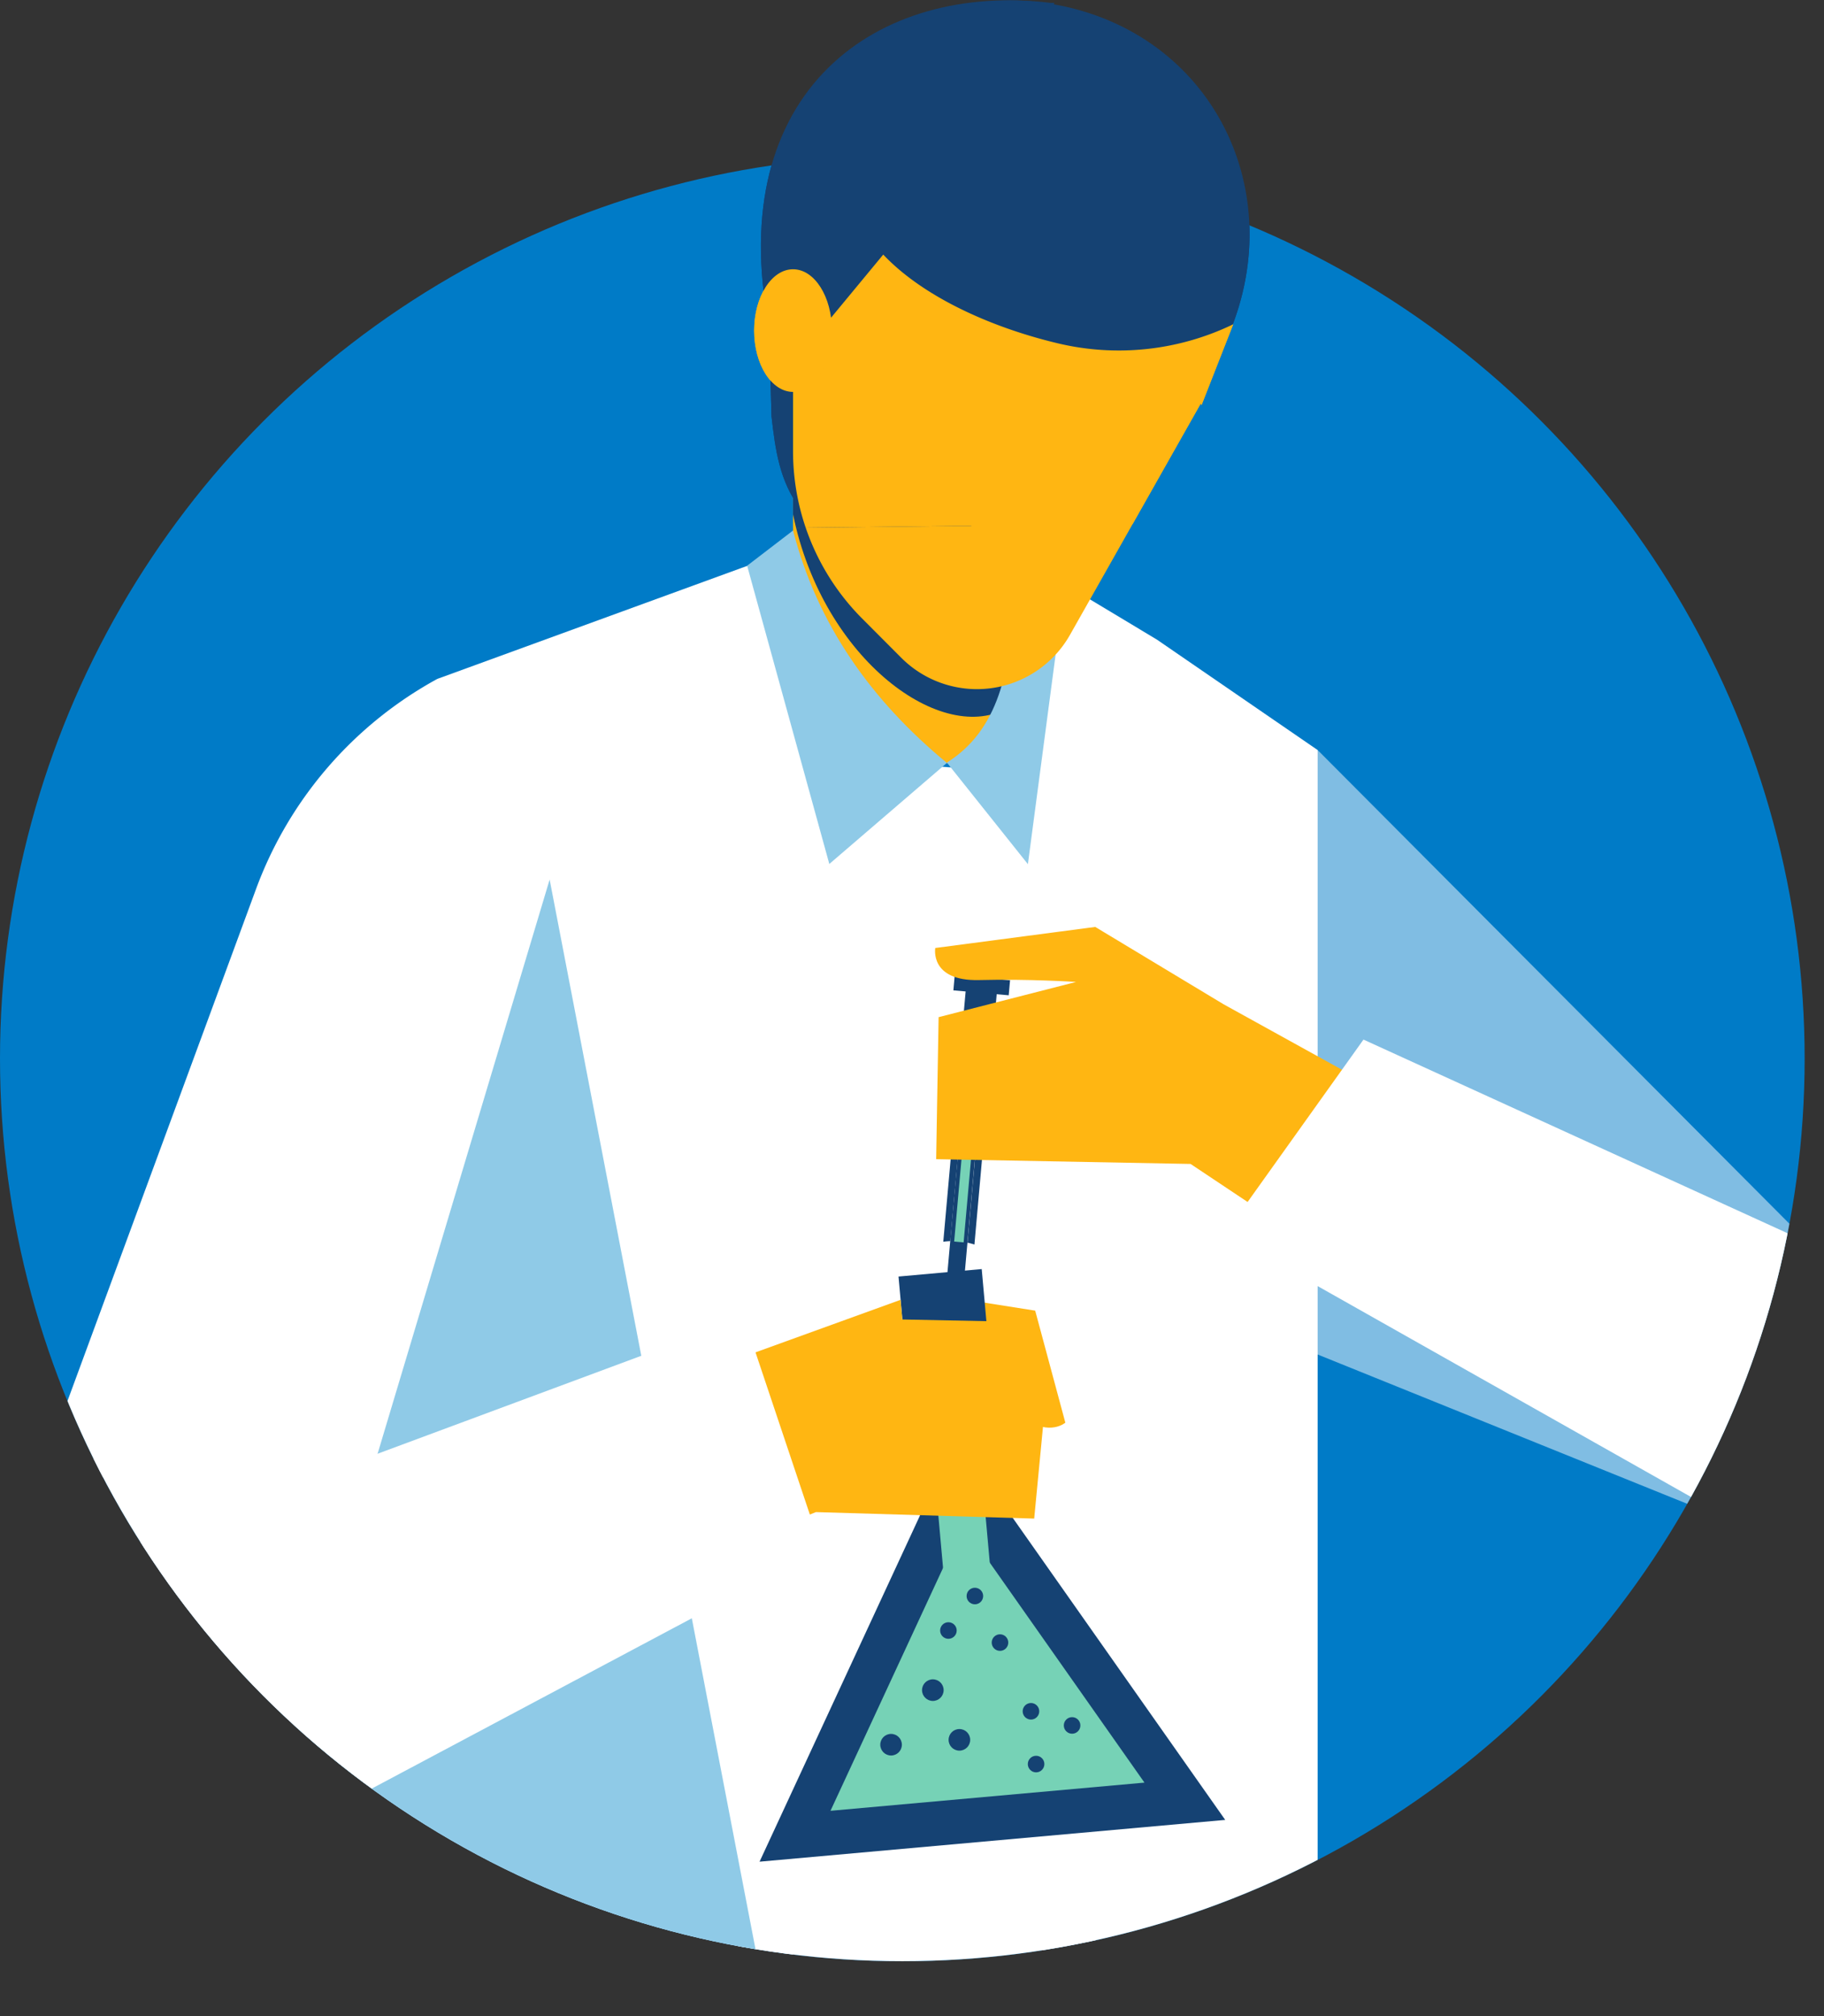 <svg xmlns="http://www.w3.org/2000/svg" xmlns:xlink="http://www.w3.org/1999/xlink" viewBox="0 0 202.63 223.89"><rect x="0" y="0" width="202.63" height="223.89" fill="#333333" stroke="none"/><defs><clipPath id="clip-path" transform="translate(0 -4.39)"><circle cx="100.24" cy="121.93" r="100.24" fill="none"/></clipPath><clipPath id="clip-path-2" transform="translate(0 -4.39)"><polygon points="61.06 17.92 71.68 63.19 138.06 62.43 180.89 14.36 127.63 1.65 93.4 0 61.06 17.92" fill="none"/></clipPath></defs><g style="isolation:isolate"><g id="Layer_2" data-name="Layer 2"><g id="Layer_1-2" data-name="Layer 1"><circle cx="100.24" cy="117.55" r="100.24" fill="#007bc7"/><g clip-path="url(#clip-path)"><polygon points="75.56 83.11 82.08 223.89 120.97 222.41 135.41 87.3 75.56 83.11" fill="#fff"/><polygon points="88.1 218.51 3.85 218.53 3.85 165.47 88.1 120.47 88.1 218.51" fill="#fff"/><polygon points="88.1 60.98 48.58 75.39 127.63 78.47 100.45 62.32 88.1 60.98" fill="#fff"/><polygon points="88.1 50.13 88.1 87.4 105.19 84.72 114.39 89.14 106.18 50.13 88.1 50.13" fill="#ffb612"/><path d="M48.58,79.78h0a43.87,43.87,0,0,0-20.14,23.34L3.85,169.86l79.32-14.57L97,89.83,88.1,72.33Z" transform="translate(0 -4.39)" fill="#fff"/><polygon points="61.06 97.67 25.55 216.13 85.28 223.46 61.06 97.67" fill="#8fcae7"/><polygon points="128.53 71.03 146.38 83.29 146.38 218.51 115.64 218.51 117.48 103.49 107.81 58.58 128.53 71.03" fill="#fff"/><polygon points="200.89 138 146.38 83.29 146.38 150.41 193.65 169.5 200.89 138" fill="#fff" opacity="0.5"/><path d="M117.14,4.71l-.41,0C97.5,2.37,80.39,14.4,85.42,40.58l.29,10.07c.44,3.85.9,7.1,3.17,10.23h0Z" transform="translate(0 -4.39)" fill="#154273"/><path d="M88.1,54.51v7c3.32,16.23,16.72,25.83,24,21.39l-5.9-28.35Z" transform="translate(0 -4.39)" fill="#154273" style="mix-blend-mode:overlay"/><path d="M117.63,74.35l-3.44,26-9-11.28c5.8-3.63,7-10.32,7.41-17.57Z" transform="translate(0 -4.39)" fill="#8fcae7"/><path d="M136.05,39.75s-10-27.68-23.52-27.68A24.43,24.43,0,0,0,88.1,36.5v18a26.31,26.31,0,0,0,7.72,18.62l4.3,4.31a11.88,11.88,0,0,0,18.75-2.55l14.55-25.73Z" transform="translate(0 -4.39)" fill="#ffb612"/><path d="M84.22,42.42,86.41,27A26.25,26.25,0,0,1,116.86,4.83h0l1.19.23c17.44,3.71,25.6,21.87,17.8,37.9L119.46,47.2Z" transform="translate(0 -4.39)" fill="#154273"/><path d="M133.42,49.16,104.9,53,89.41,44l8.75-11.33h0c4.35,4.61,11.76,8,19.13,9.79A29.21,29.21,0,0,0,137,40.4l-3.53,9" transform="translate(0 -4.39)" fill="#ffb612"/><ellipse cx="88.1" cy="36.71" rx="4.32" ry="6.81" fill="#ffb612"/><path d="M107.32,148.72l7.68,1.21,3.35,12.44s-1.71,1.49-4.46-.41-5.83-8.71-5.83-8.71Z" transform="translate(0 -4.39)" fill="#ffb612"/><rect x="101.48" y="145.65" width="9.28" height="37.76" transform="translate(-14.28 5.76) rotate(-5.13)" fill="#154273"/><polygon points="106.22 159.62 84.38 206.73 136.11 202.09 106.22 159.62" fill="#154273"/><rect x="104.1" y="161.88" width="5.22" height="18.34" transform="translate(-14.86 5.84) rotate(-5.13)" fill="#76d2b6"/><polygon points="106.99 169.31 92.26 201.08 127.14 197.95 106.99 169.31" fill="#76d2b6"/><circle cx="105.36" cy="181.06" r="0.92" fill="#154273" style="mix-blend-mode:overlay"/><circle cx="111.09" cy="182.4" r="0.92" fill="#154273" style="mix-blend-mode:overlay"/><circle cx="108.3" cy="177.23" r="0.92" fill="#154273" style="mix-blend-mode:overlay"/><circle cx="114.53" cy="190.03" r="0.92" fill="#154273" style="mix-blend-mode:overlay"/><circle cx="115.1" cy="195.89" r="0.92" fill="#154273" style="mix-blend-mode:overlay"/><circle cx="119.1" cy="191.6" r="0.92" fill="#154273" style="mix-blend-mode:overlay"/><circle cx="103.63" cy="187.68" r="1.2" fill="#154273" style="mix-blend-mode:overlay"/><circle cx="98.99" cy="193.74" r="1.2" fill="#154273" style="mix-blend-mode:overlay"/><circle cx="106.58" cy="193.2" r="1.2" fill="#154273" style="mix-blend-mode:overlay"/><polyline points="100.04 144.34 100.24 146.52 113.2 146.78 116.19 155.06 114.89 168.63 90.64 167.91 65.19 178.26 55.56 160.48 75.01 153.4" fill="#ffb612"/><polygon points="82.64 146.32 12.35 172.42 3.85 178.57 3.85 218.53 91.26 172.04 82.64 146.32" fill="#fff"/><path d="M108.36,132.53l-1.91-.17-.88,9.85a6.85,6.85,0,0,0-.78.07l2.51-28.09,3.45.3-2.5,28.1c-.25-.08-.51-.15-.77-.21Z" transform="translate(0 -4.39)" fill="#154273"/><rect x="105.99" y="112.94" width="6.17" height="1.68" transform="translate(207.61 232.42) rotate(-174.91)" fill="#154273"/><rect x="106.44" y="118.62" width="1.92" height="27.66" transform="translate(202.62 269.52) rotate(-174.91)" fill="#154273"/><polyline points="106 137.87 108.17 113.49 109.22 113.58 107.05 137.96" fill="#76d2b6"/><path d="M166.69,132.91l-30.76-17-14.26-8.59-17.77,2.34s-.66,3.7,4.87,3.56,10.77.21,10.77.21l-15.27,3.91L104,133.11l28.26.53,23,15.33Z" transform="translate(0 -4.39)" fill="#ffb612"/><line x1="88.1" y1="60.98" x2="95.04" y2="81.53" fill="#fff"/><path d="M92.13,100.33l13.06-11.22C96.78,82.17,90.8,73.74,88.1,63.3L83,67.21Z" transform="translate(0 -4.39)" fill="#8fcae7"/><polygon points="151.47 115.44 200.89 138 202.63 150.58 193.65 169.5 136.08 137 151.47 115.44" fill="#fff"/></g><g clip-path="url(#clip-path-2)"><polygon points="88.1 218.51 3.85 218.53 3.85 165.47 88.1 120.47 88.1 218.51" fill="#fff"/><rect x="83.02" y="69.86" width="36.3" height="148.65" fill="#007bc7"/><polygon points="88.1 60.98 48.58 75.39 127.63 78.47 100.45 62.32 88.1 60.98" fill="#fff"/><path d="M88.1,54.51V91.78c9.89,6.89,18.53,6.75,26.29,1.75l-8.21-39Z" transform="translate(0 -4.39)" fill="#ffb612"/><path d="M103.52,89.09,104.79,95l2.37-5.92h3.59l5.44-.43L115.1,96s-8.38,9.09-20.63,2.08Z" transform="translate(0 -4.39)" fill="#01689b"/><path d="M48.58,79.78h0a43.87,43.87,0,0,0-20.14,23.34L3.85,169.86l79.32-14.57L88.1,91.78V72.33Z" transform="translate(0 -4.39)" fill="#fff"/><polygon points="66.56 137.77 3.85 218.53 64.26 218.53 66.56 137.77" fill="#8fcae7"/><polygon points="48.74 162.37 12.35 172.42 3.85 178.57 3.85 218.53 61.85 185.47 48.74 162.37" fill="#fff"/><polygon points="128.53 71.03 146.38 83.29 146.38 218.51 115.64 218.51 117.48 103.49 107.81 58.58 128.53 71.03" fill="#fff"/><polygon points="200.89 138 146.38 83.29 146.38 150.41 193.65 169.5 200.89 138" fill="#fff" opacity="0.5"/><path d="M117.14,4.71l-.41,0C97.5,2.37,80.39,14.4,85.42,40.58l.29,10.07c.44,3.85.9,7.1,3.17,10.23h0Z" transform="translate(0 -4.39)" fill="#154273"/><path d="M88.1,54.51v7c3.32,16.23,16.72,25.83,24,21.39l-5.9-28.35Z" transform="translate(0 -4.39)" fill="#154273" style="mix-blend-mode:overlay"/><polygon points="118.82 73.42 107.16 84.71 114.69 98.59 120.17 81.69 118.82 73.42" fill="#154273"/><polygon points="118.9 66.77 123.15 89.1 112.71 82.06 109.22 64.5 118.9 66.77" fill="#8fcae7"/><path d="M136.05,39.75s-10-27.68-23.52-27.68A24.43,24.43,0,0,0,88.1,36.5v18a26.31,26.31,0,0,0,7.72,18.62l4.3,4.31a11.88,11.88,0,0,0,18.75-2.55l14.55-25.73Z" transform="translate(0 -4.39)" fill="#ffb612"/><path d="M84.22,42.42,86.41,27A26.25,26.25,0,0,1,116.86,4.83h0l1.19.23c17.44,3.71,25.6,21.87,17.8,37.9L119.46,47.2Z" transform="translate(0 -4.39)" fill="#154273"/><path d="M133.42,49.16,104.9,53,90.12,42.33l8-9.67h0c4.35,4.61,11.76,8,19.13,9.79A29.21,29.21,0,0,0,137,40.4l-3.53,9" transform="translate(0 -4.39)" fill="#ffb612"/><ellipse cx="88.1" cy="36.71" rx="4.32" ry="6.81" fill="#ffb612"/><path d="M107.32,148.72l7.68,1.21,3.35,12.44s-1.71,1.49-4.46-.41-5.83-8.71-5.83-8.71Z" transform="translate(0 -4.39)" fill="#154273"/><rect x="101.48" y="145.65" width="9.28" height="37.76" transform="translate(-14.28 5.76) rotate(-5.13)" fill="#fff"/><polygon points="106.22 159.62 84.38 206.73 136.11 202.09 106.22 159.62" fill="#fff"/><rect x="103.28" y="148.91" width="5.22" height="26.04" transform="translate(-14.05 5.73) rotate(-5.13)" fill="#ffb612"/><polygon points="106.67 164.62 88.49 203.84 131.55 199.98 106.67 164.62" fill="#ffb612"/><circle cx="104.66" cy="179.13" r="1.14" fill="#154273" style="mix-blend-mode:overlay"/><circle cx="111.74" cy="180.78" r="1.14" fill="#154273" style="mix-blend-mode:overlay"/><circle cx="108.3" cy="174.4" r="1.14" fill="#154273" style="mix-blend-mode:overlay"/><circle cx="115.99" cy="190.2" r="1.14" fill="#154273" style="mix-blend-mode:overlay"/><circle cx="116.69" cy="197.44" r="1.14" fill="#154273" style="mix-blend-mode:overlay"/><circle cx="121.63" cy="192.14" r="1.14" fill="#154273" style="mix-blend-mode:overlay"/><circle cx="102.52" cy="187.3" r="1.48" fill="#154273" style="mix-blend-mode:overlay"/><circle cx="96.8" cy="194.78" r="1.48" fill="#154273" style="mix-blend-mode:overlay"/><circle cx="106.18" cy="194.12" r="1.48" fill="#154273" style="mix-blend-mode:overlay"/><polyline points="100.04 144.34 100.24 146.52 113.2 146.78 116.19 155.06 114.89 168.63 90.64 167.91 61.85 186.92 45.98 161.15 75.01 153.4" fill="#154273"/><polygon points="88.9 74.63 103.52 84.71 96.21 99.56 87.24 82.52 88.9 74.63" fill="#154273"/><path d="M108.36,132.53l-1.91-.17-.88,9.85a6.85,6.85,0,0,0-.78.07l2.51-28.09,3.45.3-2.5,28.1c-.25-.08-.51-.15-.77-.21Z" transform="translate(0 -4.39)" fill="#fff"/><rect x="105.99" y="112.94" width="6.17" height="1.68" transform="translate(207.61 232.42) rotate(-174.91)" fill="#fff"/><rect x="106.44" y="118.62" width="1.92" height="27.66" transform="translate(202.62 269.52) rotate(-174.91)" fill="#fff"/><path d="M109.65,118l-2.17,24.37a3.23,3.23,0,0,0-1.91-.17l2.17-24.37Z" transform="translate(0 -4.39)" fill="#76d2b6"/><path d="M170.62,127.41l-34.69-11.54-14.26-8.59-17.77,2.34s-.66,3.7,4.87,3.56,10.77.21,10.77.21l-15.27,3.91L104,133.11l28.26.53,23,15.33Z" transform="translate(0 -4.39)" fill="#154273"/><polygon points="88.1 60.98 95.04 81.53 87.47 95.51 88.1 60.98" fill="#fff"/><polygon points="83.17 87.32 95.04 81.53 88.1 58.91 83.02 63.1 83.17 87.32" fill="#8fcae7"/><polygon points="170.62 123.02 200.89 138 202.63 150.58 193.65 169.5 155.23 144.58 170.62 123.02" fill="#fff"/><polygon points="54.9 79.56 54.9 144.34 67.22 129.22 67.22 74.63 54.9 79.56" fill="#8fcae7"/></g></g></g></g></svg>